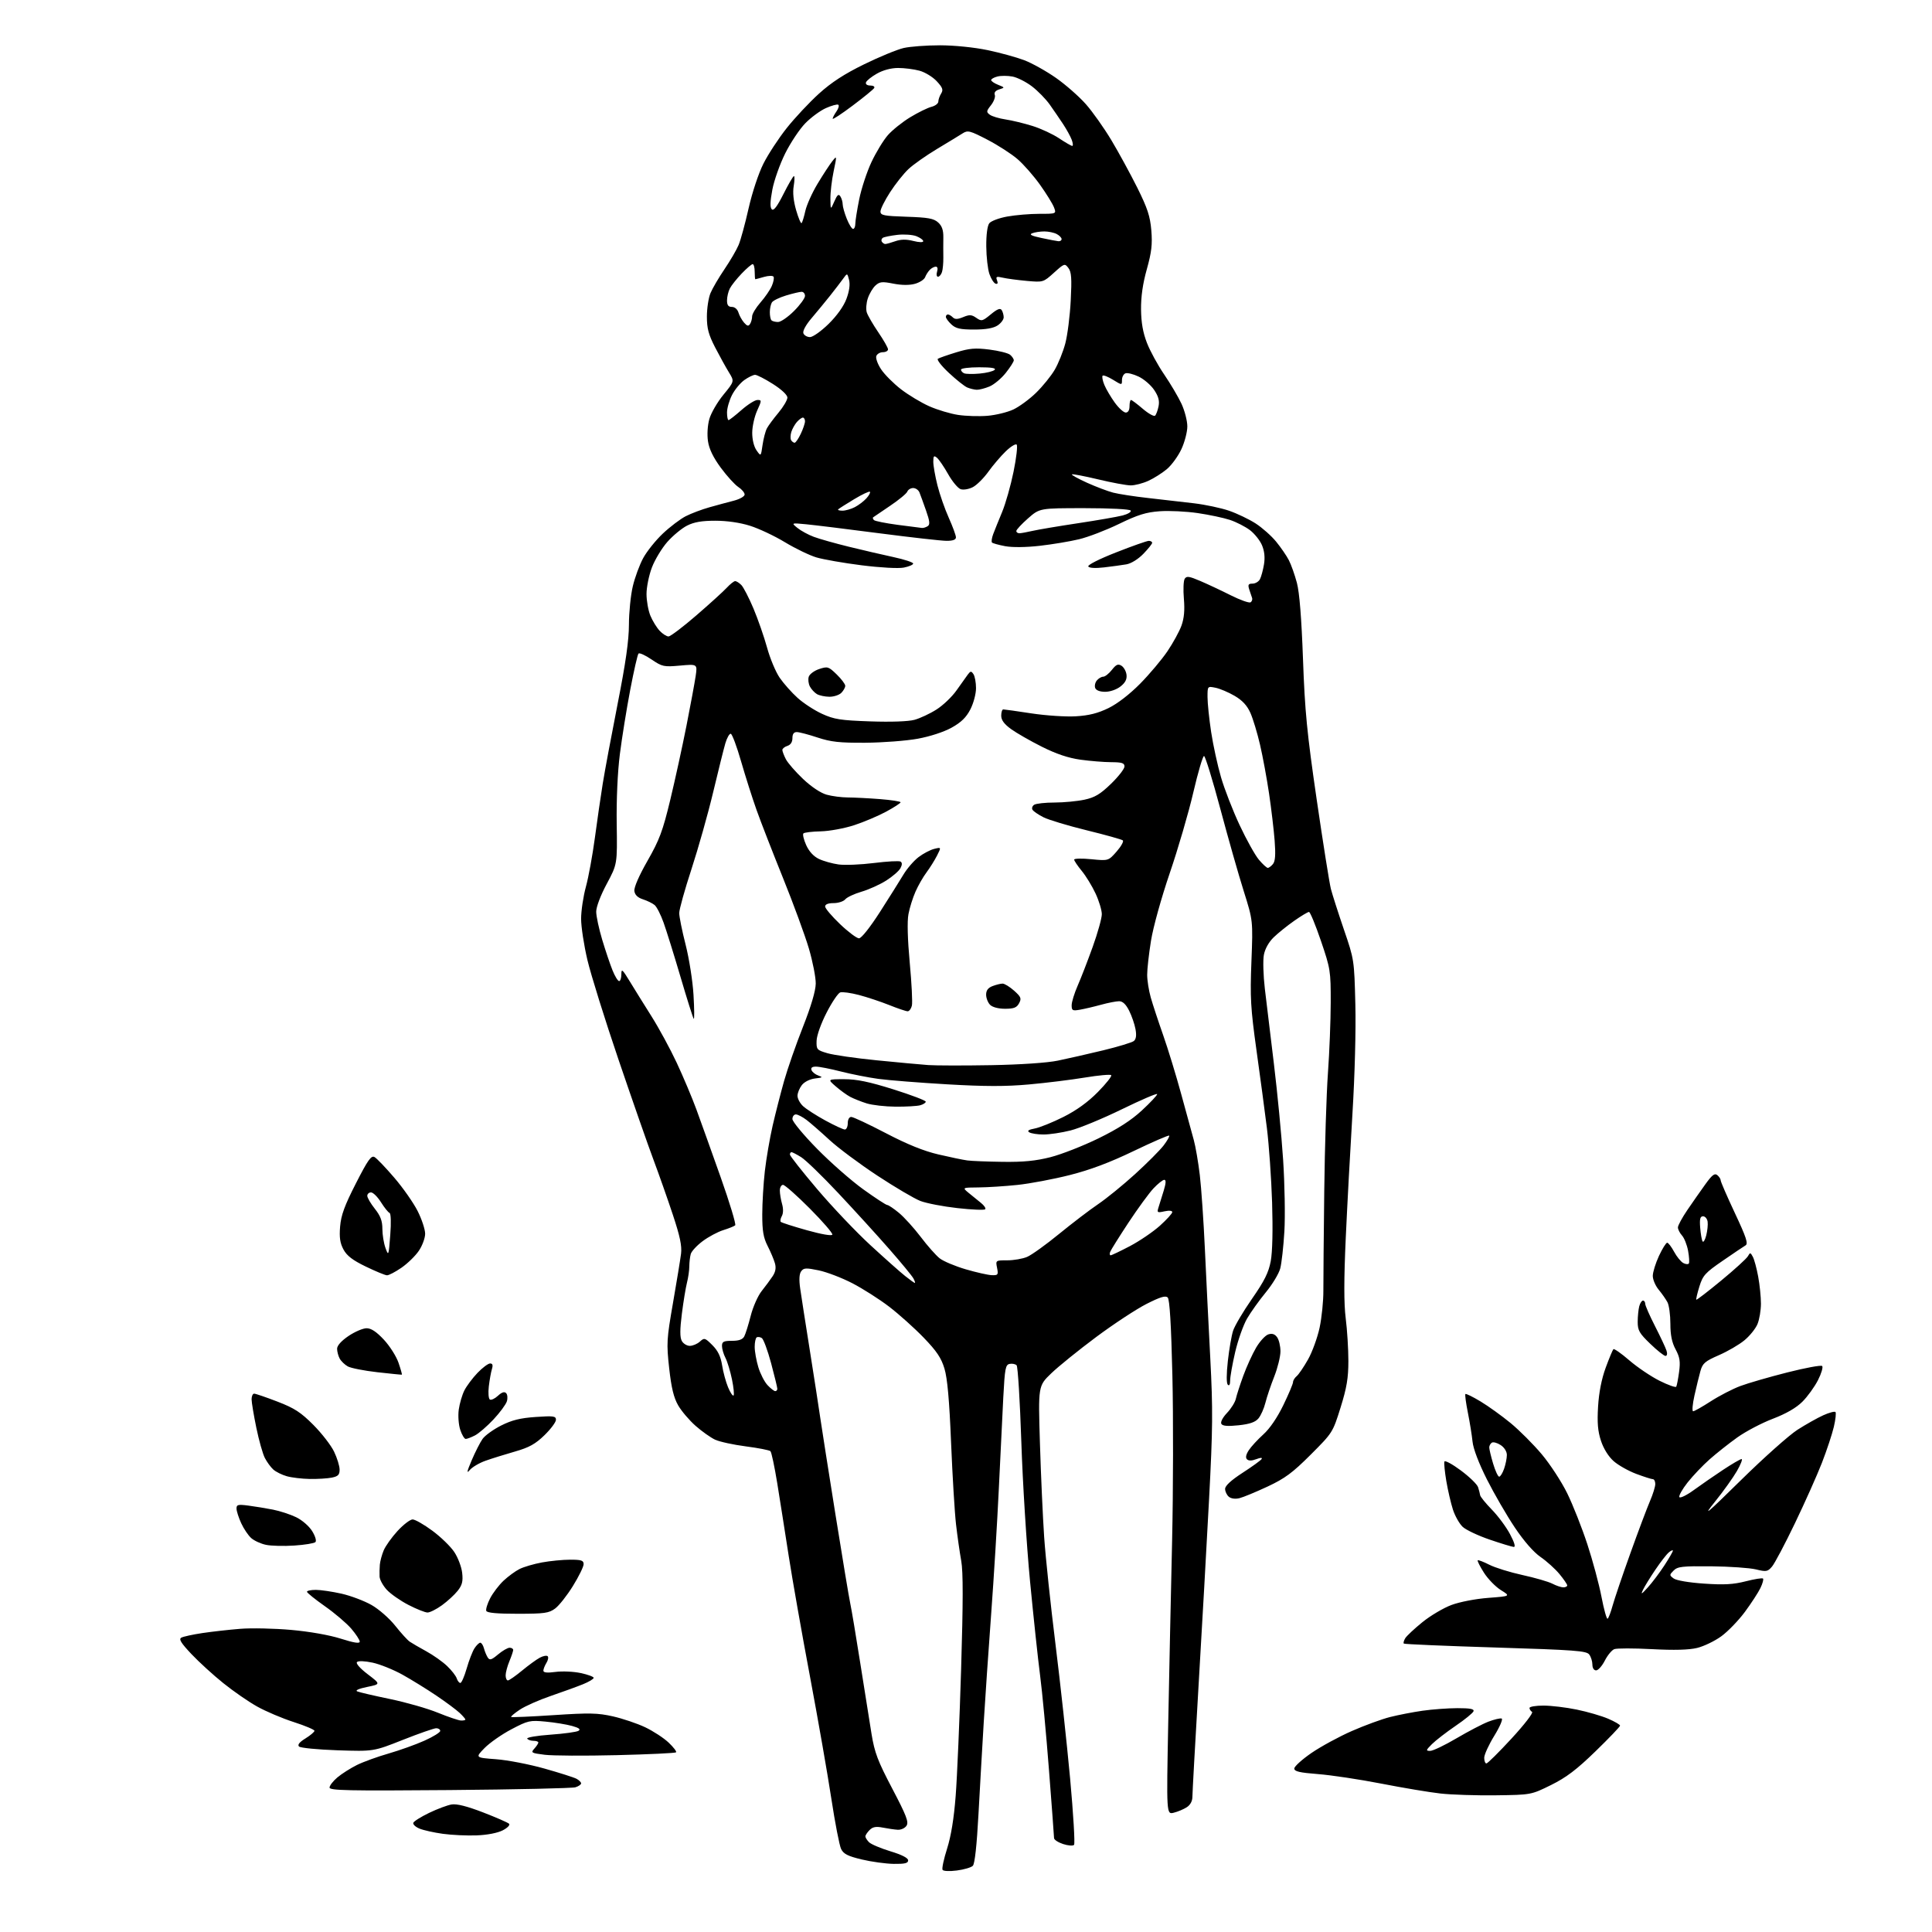 <?xml version="1.0" encoding="UTF-8" standalone="no"?>
<svg 
  version="1.1" 
  xmlns="http://www.w3.org/2000/svg" 
  xmlns:xlink="http://www.w3.org/1999/xlink" 
  xmlns:svg="http://www.w3.org/2000/svg"
  xmlns:rdf="http://www.w3.org/1999/02/22-rdf-syntax-ns#"
  xmlns:cc="http://creativecommons.org/ns#"
  xmlns:dc="http://purl.org/dc/elements/1.1/"
  viewBox="0 0 768 768"
  width="768"
  height="768"
>
<style>svg {background-color: white; }</style>"
<path stroke="none" fill="black" fill-rule="evenodd" d="M380.38,743.55C377.48,743.93 375.00,743.82 374.68,743.29C374.36,742.77 375.17,738.98 376.48,734.87C378.05,729.91 379.21,722.84 379.89,713.94C380.47,706.55 381.44,683.85 382.06,663.50C382.87,636.90 382.88,624.81 382.11,620.50C381.51,617.20 380.58,610.67 380.04,606.00C379.50,601.33 378.61,586.70 378.07,573.50C377.38,556.61 376.60,547.89 375.44,544.05C374.16,539.79 372.35,537.10 367.17,531.73C363.51,527.94 357.34,522.41 353.45,519.43C349.56,516.45 342.98,512.26 338.83,510.11C334.68,507.96 328.66,505.66 325.46,504.99C320.39,503.94 319.48,503.99 318.48,505.36C317.71,506.42 317.58,508.68 318.09,512.22C318.50,515.12 320.24,526.27 321.95,537.00C323.65,547.73 325.50,559.65 326.05,563.50C326.61,567.35 329.33,584.67 332.10,602.00C334.87,619.33 337.53,635.30 338.01,637.50C338.49,639.70 340.26,650.27 341.95,661.00C343.63,671.73 345.66,684.45 346.45,689.28C347.67,696.73 348.93,700.05 354.70,711.02C360.29,721.67 361.30,724.28 360.37,725.73C359.75,726.71 358.18,727.43 356.87,727.36C355.57,727.28 352.89,726.89 350.92,726.50C348.22,725.97 346.94,726.20 345.67,727.47C344.75,728.39 344.00,729.53 344.00,730.00C344.00,730.47 344.66,731.52 345.46,732.32C346.27,733.12 350.09,734.74 353.96,735.92C358.52,737.30 361.00,738.58 361.00,739.53C361.00,740.66 359.68,740.98 355.25,740.92C352.09,740.87 346.37,740.08 342.53,739.16C336.99,737.83 335.32,736.98 334.35,734.99C333.68,733.62 331.94,724.62 330.47,715.00C329.01,705.38 325.19,683.55 321.99,666.50C318.78,649.45 314.97,627.85 313.52,618.50C312.08,609.15 310.02,596.13 308.96,589.56C307.89,582.99 306.68,577.28 306.26,576.87C305.84,576.46 301.45,575.60 296.50,574.96C291.55,574.32 286.05,573.12 284.27,572.30C282.50,571.47 279.01,569.00 276.51,566.80C274.01,564.60 270.89,560.93 269.58,558.65C267.82,555.59 266.88,551.71 266.01,543.90C264.91,533.95 265.01,532.37 267.53,517.90C269.01,509.43 270.44,500.64 270.73,498.36C271.11,495.25 270.29,491.37 267.46,482.86C265.39,476.61 261.92,466.77 259.76,461.00C257.59,455.23 251.37,437.39 245.92,421.37C240.47,405.35 234.89,387.46 233.51,381.63C232.13,375.79 231.00,368.42 231.00,365.24C231.00,362.06 231.86,356.32 232.91,352.48C233.96,348.64 235.56,339.88 236.48,333.00C237.40,326.12 238.80,316.45 239.60,311.50C240.39,306.55 243.06,292.28 245.52,279.78C248.74,263.47 250.00,254.59 250.01,248.28C250.02,243.45 250.71,236.61 251.54,233.09C252.37,229.56 254.24,224.49 255.69,221.83C257.14,219.16 260.65,214.78 263.49,212.10C266.33,209.42 270.43,206.31 272.60,205.20C274.78,204.09 279.02,202.49 282.03,201.65C285.04,200.80 289.41,199.62 291.75,199.02C294.10,198.41 296.00,197.32 296.00,196.58C296.00,195.84 294.86,194.48 293.46,193.57C292.07,192.65 288.94,189.21 286.52,185.92C283.54,181.87 281.89,178.48 281.44,175.43C281.04,172.78 281.26,169.14 281.97,166.59C282.64,164.21 285.16,159.85 287.57,156.92C291.95,151.58 291.95,151.58 289.77,148.04C288.57,146.09 286.10,141.63 284.29,138.13C281.66,133.03 281.00,130.58 281.00,125.85C281.00,122.60 281.64,118.40 282.43,116.52C283.21,114.64 285.72,110.36 288.00,107.00C290.28,103.64 292.81,99.30 293.62,97.36C294.44,95.41 296.22,88.87 297.58,82.82C299.00,76.53 301.53,68.91 303.48,65.04C305.35,61.32 309.53,54.94 312.76,50.88C315.99,46.81 321.76,40.66 325.57,37.21C330.51,32.74 335.67,29.39 343.50,25.56C349.55,22.60 356.61,19.69 359.19,19.09C361.77,18.49 368.30,18.01 373.69,18.01C379.39,18.02 387.28,18.82 392.50,19.91C397.45,20.94 404.03,22.75 407.13,23.92C410.23,25.10 415.92,28.27 419.78,30.98C423.64,33.69 428.98,38.38 431.65,41.41C434.32,44.43 438.87,50.87 441.77,55.70C444.67,60.54 449.30,69.03 452.07,74.57C456.15,82.77 457.19,85.93 457.67,91.59C458.13,97.14 457.77,100.25 455.88,107.02C454.27,112.74 453.53,117.94 453.58,123.00C453.64,128.27 454.34,132.23 455.94,136.34C457.19,139.56 460.26,145.17 462.76,148.83C465.26,152.49 468.36,157.73 469.65,160.49C470.93,163.24 471.98,167.30 471.98,169.50C471.98,171.70 470.92,175.77 469.63,178.54C468.34,181.31 465.76,184.87 463.89,186.45C462.03,188.02 458.70,190.13 456.50,191.13C454.30,192.14 451.15,192.95 449.50,192.95C447.85,192.95 442.00,191.87 436.50,190.55C431.00,189.24 426.32,188.35 426.09,188.57C425.87,188.80 428.57,190.29 432.09,191.89C435.62,193.48 440.30,195.26 442.50,195.83C444.70,196.40 451.00,197.37 456.50,197.98C462.00,198.59 470.18,199.53 474.67,200.07C479.16,200.61 485.43,201.94 488.59,203.03C491.75,204.12 496.48,206.38 499.10,208.06C501.71,209.74 505.39,213.00 507.28,215.31C509.16,217.61 511.45,220.94 512.35,222.70C513.26,224.46 514.69,228.51 515.54,231.70C516.56,235.55 517.37,245.72 517.96,262.00C518.71,282.80 519.53,291.24 523.41,317.87C525.93,335.13 528.47,351.10 529.05,353.37C529.64,355.64 531.97,362.90 534.22,369.50C538.31,381.43 538.33,381.61 538.77,399.15C539.03,409.42 538.55,427.59 537.62,442.65C536.75,456.87 535.55,479.10 534.96,492.06C534.21,508.63 534.20,518.11 534.94,524.03C535.53,528.66 536.00,536.30 536.00,541.01C536.00,547.80 535.35,551.65 532.89,559.54C529.80,569.43 529.71,569.56 521.02,578.25C513.80,585.47 510.79,587.69 503.88,590.93C499.27,593.08 494.26,595.16 492.74,595.54C491.05,595.96 489.40,595.74 488.49,594.99C487.67,594.31 487.00,592.90 487.00,591.86C487.00,590.61 489.37,588.43 493.95,585.46C497.77,582.99 501.18,580.52 501.51,579.99C501.89,579.37 501.09,579.39 499.39,580.04C497.61,580.72 496.34,580.74 495.69,580.09C495.04,579.44 495.29,578.21 496.41,576.49C497.35,575.06 499.96,572.22 502.21,570.19C504.76,567.90 507.76,563.49 510.15,558.55C512.27,554.18 514.00,550.07 514.00,549.43C514.00,548.78 514.65,547.70 515.45,547.04C516.25,546.38 518.28,543.39 519.97,540.40C521.65,537.42 523.72,531.71 524.57,527.74C525.41,523.76 526.09,517.12 526.06,513.00C526.04,508.88 526.20,491.10 526.41,473.50C526.62,455.90 527.28,434.75 527.88,426.50C528.47,418.25 528.97,405.65 528.98,398.50C529.00,385.98 528.86,385.07 525.09,374.00C522.93,367.67 520.80,362.50 520.34,362.51C519.88,362.51 517.25,364.09 514.51,366.01C511.76,367.93 508.08,370.88 506.34,372.57C504.37,374.47 502.87,377.14 502.41,379.57C502.00,381.73 502.18,387.77 502.79,393.00C503.41,398.23 505.04,411.73 506.41,423.00C507.78,434.27 509.43,451.38 510.06,461.00C510.69,470.62 510.92,483.45 510.56,489.50C510.20,495.55 509.46,502.18 508.91,504.24C508.37,506.30 505.79,510.57 503.17,513.74C500.56,516.91 497.21,521.60 495.72,524.16C494.24,526.72 492.12,532.70 491.01,537.44C489.91,542.19 489.00,547.28 489.00,548.74C489.00,550.39 488.65,551.04 488.07,550.45C487.50,549.87 487.51,546.23 488.09,541.00C488.61,536.33 489.55,530.92 490.17,529.00C490.78,527.08 494.16,521.37 497.66,516.33C502.64,509.17 504.28,505.88 505.14,501.33C505.82,497.69 506.02,488.93 505.68,478.00C505.37,468.38 504.44,455.10 503.62,448.50C502.80,441.90 500.93,427.95 499.47,417.50C497.14,400.74 496.90,396.58 497.46,382.22C498.09,365.95 498.09,365.95 494.40,354.22C492.36,347.78 488.18,333.06 485.10,321.53C482.02,309.99 479.10,300.54 478.62,300.53C478.13,300.51 476.22,307.02 474.36,315.00C472.51,322.98 468.31,337.38 465.02,347.00C461.62,356.98 458.40,368.58 457.53,374.00C456.69,379.23 456.01,385.30 456.02,387.50C456.02,389.70 456.66,393.75 457.44,396.50C458.22,399.25 460.44,406.00 462.38,411.50C464.31,417.00 467.55,427.57 469.57,435.00C471.59,442.43 473.83,450.60 474.55,453.17C475.26,455.75 476.34,462.05 476.95,467.17C477.55,472.30 478.46,485.50 478.96,496.50C479.46,507.50 480.43,527.08 481.11,540.00C482.17,560.33 482.11,567.88 480.62,596.00C479.68,613.88 477.80,647.17 476.45,670.00C475.11,692.83 474.00,712.73 474.00,714.23C474.00,715.96 473.18,717.49 471.75,718.41C470.51,719.21 468.19,720.19 466.59,720.58C463.68,721.30 463.68,721.30 464.39,684.90C464.78,664.88 465.47,632.30 465.93,612.50C466.38,592.70 466.43,563.10 466.04,546.72C465.56,526.53 464.96,516.56 464.19,515.79C463.32,514.92 461.23,515.56 455.72,518.35C451.70,520.40 442.70,526.31 435.73,531.50C428.77,536.69 420.73,543.18 417.88,545.93C412.69,550.93 412.69,550.93 413.39,573.71C413.77,586.25 414.53,603.02 415.07,611.00C415.62,618.98 417.64,638.10 419.56,653.50C421.48,668.90 424.10,692.98 425.39,707.00C426.67,721.02 427.38,732.89 426.95,733.36C426.53,733.83 424.57,733.68 422.59,733.03C420.62,732.38 419.00,731.32 419.00,730.67C419.00,730.03 418.09,717.82 416.98,703.53C415.88,689.25 414.29,672.39 413.46,666.06C412.63,659.74 410.83,642.85 409.45,628.53C408.08,614.21 406.52,589.25 405.99,573.06C405.45,556.87 404.61,543.21 404.12,542.72C403.62,542.22 402.38,541.97 401.36,542.17C399.70,542.48 399.43,543.95 398.82,555.51C398.45,562.65 397.65,579.08 397.04,592.00C396.43,604.92 395.07,627.20 394.01,641.50C392.95,655.80 391.63,675.15 391.06,684.50C390.49,693.85 389.56,710.27 388.97,721.00C388.29,733.64 387.49,740.92 386.71,741.69C386.04,742.35 383.20,743.19 380.38,743.55zM189.50,729.59C185.65,729.74 179.60,729.46 176.05,728.97C172.50,728.48 168.32,727.55 166.76,726.90C165.20,726.26 164.09,725.23 164.29,724.61C164.49,724.00 167.32,722.22 170.58,720.65C173.83,719.08 177.87,717.57 179.54,717.30C181.58,716.97 185.69,718.01 192.04,720.46C197.24,722.47 201.89,724.50 202.36,724.97C202.85,725.45 201.75,726.60 199.86,727.58C197.83,728.63 193.73,729.43 189.50,729.59zM594.57,713.66C586.83,713.76 576.95,713.44 572.61,712.95C568.27,712.47 557.67,710.69 549.06,709.01C540.44,707.33 529.14,705.63 523.94,705.23C516.58,704.66 514.50,704.17 514.50,703.01C514.50,702.20 517.57,699.42 521.32,696.84C525.08,694.26 532.30,690.33 537.37,688.11C542.45,685.88 549.27,683.38 552.55,682.55C555.82,681.72 561.65,680.59 565.50,680.04C569.35,679.49 575.58,679.03 579.33,679.02C584.33,679.01 586.06,679.33 585.75,680.24C585.53,680.92 582.32,683.54 578.63,686.05C574.94,688.57 570.71,691.84 569.23,693.31C566.79,695.75 566.73,696.00 568.53,696.00C569.61,696.00 574.33,693.75 579.00,690.99C583.68,688.24 589.38,685.26 591.68,684.38C593.97,683.50 596.34,682.95 596.93,683.14C597.52,683.34 596.23,686.38 594.00,690.00C591.80,693.58 590.00,697.51 590.00,698.75C590.00,699.99 590.39,701.00 590.86,701.00C591.34,701.00 595.85,696.53 600.88,691.07C605.93,685.60 609.59,680.86 609.02,680.51C608.46,680.17 608.00,679.46 608.00,678.94C608.00,678.42 610.49,678.00 613.54,678.00C616.59,678.00 622.55,678.71 626.79,679.59C631.03,680.46 636.64,682.09 639.25,683.21C641.86,684.33 644.00,685.57 644.00,685.97C644.00,686.37 639.60,690.97 634.23,696.18C626.70,703.49 622.63,706.57 616.55,709.58C608.64,713.48 608.64,713.48 594.57,713.66zM178.75,711.58C138.33,711.91 131.00,711.76 131.00,710.58C131.00,709.81 132.41,707.99 134.14,706.53C135.87,705.08 139.36,702.87 141.89,701.61C144.43,700.36 150.10,698.30 154.50,697.04C158.90,695.77 165.31,693.48 168.75,691.93C172.19,690.39 175.00,688.65 175.00,688.06C175.00,687.48 174.29,687.00 173.41,687.00C172.54,687.00 166.58,689.08 160.16,691.62C148.50,696.24 148.50,696.24 134.19,695.77C126.33,695.50 119.43,694.83 118.87,694.27C118.18,693.58 119.01,692.54 121.43,691.05C123.39,689.83 125.00,688.47 125.00,688.02C125.00,687.57 121.29,686.00 116.75,684.54C112.21,683.08 105.69,680.31 102.25,678.39C98.80,676.47 92.73,672.27 88.75,669.06C84.76,665.86 79.06,660.65 76.08,657.50C71.94,653.11 71.00,651.58 72.08,650.99C72.86,650.56 76.65,649.74 80.50,649.16C84.35,648.59 91.10,647.83 95.50,647.48C99.90,647.12 108.99,647.32 115.70,647.91C123.01,648.56 130.93,649.95 135.45,651.39C140.72,653.06 143.00,653.42 143.00,652.57C143.00,651.91 141.49,649.59 139.64,647.43C137.79,645.27 133.07,641.25 129.15,638.50C125.24,635.75 122.03,633.16 122.02,632.75C122.01,632.34 123.60,632.00 125.55,632.00C127.51,632.00 132.12,632.69 135.81,633.52C139.49,634.36 144.86,636.39 147.74,638.04C150.63,639.69 154.82,643.37 157.10,646.25C159.38,649.12 161.97,651.98 162.87,652.59C163.77,653.20 166.75,654.94 169.50,656.44C172.25,657.95 175.96,660.57 177.74,662.28C179.53,663.98 181.24,666.19 181.56,667.19C181.88,668.19 182.52,669.00 183.00,669.00C183.47,669.00 184.60,666.41 185.51,663.25C186.41,660.09 187.81,656.49 188.60,655.25C189.40,654.01 190.44,653.00 190.91,653.00C191.39,653.00 192.05,654.01 192.38,655.25C192.71,656.49 193.40,658.14 193.90,658.91C194.66,660.07 195.39,659.85 197.99,657.66C199.73,656.20 201.79,655.00 202.58,655.00C203.36,655.00 204.00,655.40 204.00,655.88C204.00,656.36 203.32,658.37 202.50,660.35C201.68,662.32 201.00,664.85 201.00,665.97C201.00,667.09 201.40,668.00 201.89,668.00C202.38,668.00 204.89,666.26 207.47,664.13C210.05,662.00 213.24,659.67 214.58,658.96C215.91,658.25 217.32,657.98 217.71,658.38C218.10,658.77 217.88,659.96 217.21,661.03C216.55,662.10 216.00,663.49 216.00,664.12C216.00,664.90 217.51,665.06 220.87,664.61C223.55,664.26 228.05,664.46 230.87,665.07C233.69,665.67 236.00,666.53 236.00,666.97C236.00,667.42 234.09,668.56 231.75,669.51C229.41,670.46 223.69,672.54 219.04,674.13C214.38,675.72 208.83,678.17 206.69,679.58C204.56,681.00 202.98,682.32 203.18,682.52C203.39,682.72 210.99,682.39 220.08,681.79C234.31,680.85 237.60,680.92 243.64,682.28C247.51,683.16 253.27,685.10 256.44,686.60C259.62,688.11 263.81,690.84 265.76,692.68C267.71,694.52 269.06,696.28 268.75,696.58C268.44,696.89 257.84,697.39 245.20,697.70C232.55,698.01 219.65,697.94 216.52,697.55C211.19,696.88 210.94,696.73 212.42,695.09C213.29,694.13 214.00,693.04 214.00,692.67C214.00,692.30 213.13,692.00 212.06,692.00C210.99,692.00 209.88,691.61 209.58,691.13C209.28,690.65 213.44,689.94 218.82,689.56C224.19,689.18 229.21,688.49 229.96,688.03C230.93,687.43 230.18,686.86 227.41,686.09C225.26,685.49 220.53,684.71 216.89,684.37C210.65,683.77 209.91,683.94 203.31,687.41C199.48,689.42 194.66,692.79 192.61,694.88C188.89,698.70 188.89,698.70 197.20,699.32C201.76,699.66 210.41,701.33 216.42,703.03C222.42,704.72 228.16,706.55 229.17,707.09C230.18,707.63 231.00,708.45 231.00,708.92C231.00,709.39 229.99,710.08 228.75,710.47C227.51,710.86 205.01,711.36 178.75,711.58zM183.25,683.94C184.21,683.97 185.00,683.79 185.00,683.54C185.00,683.29 183.99,682.11 182.75,680.94C181.51,679.76 177.35,676.66 173.50,674.06C169.65,671.46 163.56,667.70 159.97,665.70C156.38,663.71 151.05,661.56 148.12,660.93C144.97,660.26 142.44,660.16 141.91,660.69C141.37,661.23 143.11,663.20 146.18,665.54C151.35,669.48 151.35,669.48 145.93,670.59C142.64,671.26 141.09,671.96 142.00,672.35C142.82,672.71 148.70,674.08 155.05,675.39C161.41,676.71 169.96,679.15 174.05,680.83C178.15,682.50 182.29,683.90 183.25,683.94zM634.48,664.00C633.60,664.00 633.00,663.06 633.00,661.69C633.00,660.42 632.44,658.63 631.75,657.70C630.65,656.23 626.21,655.89 594.50,654.91C574.70,654.30 558.29,653.60 558.04,653.35C557.78,653.11 558.05,652.14 558.62,651.20C559.20,650.27 562.27,647.40 565.43,644.84C568.59,642.27 573.78,639.20 576.96,638.01C580.26,636.78 586.56,635.56 591.62,635.18C600.50,634.50 600.50,634.50 596.63,632.09C594.50,630.77 591.47,627.65 589.89,625.17C588.31,622.68 587.20,620.47 587.41,620.25C587.63,620.04 589.69,620.82 591.99,621.99C594.28,623.17 600.23,625.01 605.20,626.10C610.16,627.18 615.51,628.73 617.07,629.53C618.62,630.34 620.60,631.00 621.45,631.00C622.30,631.00 623.00,630.65 623.00,630.23C623.00,629.80 621.62,627.78 619.92,625.72C618.23,623.67 614.85,620.62 612.41,618.94C609.63,617.02 605.80,612.65 602.15,607.19C598.94,602.41 593.96,593.81 591.07,588.08C587.84,581.67 585.64,575.89 585.36,573.08C585.10,570.56 584.27,565.37 583.50,561.54C582.73,557.70 582.29,554.38 582.52,554.15C582.75,553.91 585.47,555.25 588.56,557.11C591.65,558.97 597.02,562.84 600.49,565.69C603.96,568.55 609.53,574.12 612.87,578.09C616.20,582.05 620.77,589.06 623.02,593.66C625.27,598.26 628.86,607.35 630.99,613.85C633.13,620.36 635.66,629.78 636.62,634.79C637.58,639.79 638.67,643.70 639.05,643.47C639.42,643.24 640.31,640.90 641.03,638.28C641.76,635.65 644.92,626.30 648.08,617.50C651.23,608.70 654.76,599.33 655.91,596.67C657.06,594.01 658.00,590.97 658.00,589.92C658.00,588.86 657.57,588.00 657.04,588.00C656.51,588.00 653.55,587.05 650.46,585.90C647.36,584.74 643.33,582.47 641.48,580.85C639.43,579.05 637.47,575.93 636.43,572.80C635.15,568.94 634.87,565.62 635.26,559.10C635.60,553.50 636.66,548.12 638.29,543.68C639.67,539.93 641.05,536.62 641.35,536.32C641.65,536.02 644.51,538.02 647.70,540.78C650.89,543.53 656.29,547.17 659.70,548.88C663.11,550.58 666.09,551.64 666.33,551.24C666.57,550.83 667.08,548.20 667.46,545.39C668.02,541.23 667.76,539.55 666.08,536.40C664.60,533.65 664.00,530.70 664.00,526.20C664.00,522.72 663.48,518.89 662.85,517.68C662.22,516.48 660.64,514.23 659.35,512.67C658.06,511.12 657.00,508.64 657.01,507.17C657.02,505.70 658.12,502.14 659.46,499.25C660.81,496.36 662.28,494.00 662.73,494.00C663.18,494.00 664.41,495.61 665.47,497.57C666.52,499.53 668.17,501.56 669.13,502.07C670.09,502.59 671.09,502.66 671.35,502.24C671.61,501.83 671.47,499.56 671.04,497.21C670.61,494.86 669.52,492.13 668.63,491.14C667.73,490.15 667.00,488.70 667.00,487.92C667.00,487.14 668.69,484.02 670.75,481.00C672.81,477.97 676.04,473.36 677.91,470.76C680.58,467.05 681.61,466.26 682.66,467.13C683.40,467.74 684.00,468.69 684.00,469.22C684.00,469.76 686.54,475.61 689.64,482.21C694.15,491.81 695.00,494.38 693.89,495.05C693.12,495.50 689.02,498.27 684.78,501.19C677.83,505.96 676.90,507.00 675.53,511.42C674.69,514.13 674.14,516.48 674.31,516.65C674.48,516.81 678.95,513.38 684.24,509.01C689.53,504.65 694.29,500.31 694.81,499.38C695.68,497.81 695.84,497.83 696.78,499.59C697.35,500.65 698.30,504.18 698.90,507.44C699.51,510.70 700.00,515.55 700.00,518.22C700.00,520.88 699.38,524.55 698.62,526.36C697.87,528.17 695.53,531.07 693.42,532.80C691.32,534.54 686.75,537.20 683.27,538.71C677.77,541.11 676.81,541.93 675.95,544.99C675.41,546.92 674.34,551.31 673.57,554.75C672.80,558.19 672.57,561.00 673.05,561.00C673.54,561.00 676.69,559.21 680.07,557.03C683.45,554.85 688.73,552.12 691.80,550.97C694.88,549.82 703.27,547.39 710.45,545.57C717.63,543.75 723.87,542.59 724.33,543.01C724.78,543.42 724.04,545.95 722.68,548.63C721.31,551.31 718.52,555.17 716.47,557.21C714.01,559.66 710.02,561.96 704.71,563.99C700.28,565.68 693.93,569.02 690.58,571.42C687.24,573.81 682.30,577.72 679.61,580.10C676.91,582.48 672.98,586.62 670.85,589.30C668.73,591.99 667.26,594.61 667.58,595.13C667.90,595.65 670.49,594.38 673.33,592.31C676.17,590.25 681.40,586.63 684.95,584.28C688.50,581.93 691.81,580.00 692.30,580.00C692.79,580.00 691.96,582.14 690.46,584.75C688.96,587.36 685.01,592.88 681.69,597.00C676.62,603.31 678.27,601.94 692.08,588.36C701.11,579.48 711.21,570.48 714.52,568.36C717.84,566.24 722.45,563.64 724.78,562.59C727.11,561.54 729.29,560.96 729.62,561.29C729.95,561.62 729.67,564.28 728.98,567.20C728.30,570.11 726.16,576.55 724.24,581.50C722.31,586.45 717.49,597.25 713.52,605.50C709.56,613.75 705.46,621.50 704.41,622.73C702.66,624.78 702.13,624.87 698.00,623.86C695.52,623.26 687.56,622.71 680.30,622.63C668.77,622.52 666.86,622.73 665.30,624.31C663.57,626.05 663.57,626.17 665.32,627.47C666.37,628.25 671.40,629.11 677.38,629.51C685.36,630.06 689.02,629.85 693.96,628.59C697.45,627.70 700.54,627.20 700.83,627.50C701.12,627.79 700.66,629.48 699.80,631.26C698.94,633.04 696.17,637.30 693.64,640.73C691.11,644.15 686.89,648.52 684.27,650.43C681.65,652.34 677.31,654.43 674.63,655.08C671.32,655.88 665.55,656.03 656.63,655.56C649.41,655.18 642.69,655.18 641.71,655.56C640.72,655.94 639.02,657.99 637.94,660.12C636.85,662.26 635.29,664.00 634.48,664.00zM205.81,641.50C197.59,641.51 193.61,641.14 193.30,640.35C193.06,639.71 193.75,637.46 194.84,635.35C195.93,633.23 198.33,630.09 200.16,628.36C202.00,626.64 204.86,624.54 206.52,623.71C208.18,622.87 212.20,621.69 215.45,621.09C218.71,620.49 223.76,620.00 226.68,620.00C231.12,620.00 232.00,620.30 232.00,621.79C232.00,622.77 230.09,626.67 227.75,630.45C225.41,634.23 222.23,638.26 220.68,639.41C218.19,641.25 216.45,641.49 205.81,641.50zM169.95,641.00C168.99,641.00 165.57,639.64 162.35,637.97C159.13,636.31 155.26,633.60 153.75,631.96C152.24,630.31 150.95,627.96 150.89,626.73C150.83,625.51 150.87,623.38 150.99,622.00C151.10,620.62 151.79,618.06 152.52,616.31C153.25,614.56 155.74,611.07 158.05,608.56C160.36,606.05 163.05,604.00 164.02,604.00C164.99,604.00 168.52,606.01 171.86,608.48C175.20,610.94 179.13,614.75 180.59,616.96C182.05,619.16 183.46,622.88 183.72,625.23C184.10,628.62 183.73,630.09 181.94,632.36C180.70,633.93 177.89,636.52 175.69,638.11C173.50,639.70 170.91,641.00 169.95,641.00zM655.06,631.00C656.80,629.08 659.74,625.16 661.61,622.30C663.47,619.44 665.00,616.79 665.00,616.43C665.00,616.06 664.28,616.35 663.39,617.09C662.51,617.82 660.11,620.91 658.05,623.96C655.99,627.01 653.76,630.62 653.10,632.00C652.14,634.00 652.54,633.80 655.06,631.00zM117.00,614.38C112.88,614.66 107.81,614.53 105.75,614.10C103.69,613.67 101.04,612.46 99.86,611.41C98.68,610.36 96.89,607.70 95.88,605.50C94.87,603.30 94.03,600.68 94.02,599.69C94.00,598.11 94.60,597.96 98.75,598.50C101.36,598.84 105.75,599.56 108.50,600.10C111.25,600.64 115.40,601.99 117.71,603.11C120.10,604.26 122.86,606.66 124.09,608.64C125.33,610.64 125.88,612.52 125.38,613.01C124.89,613.49 121.12,614.11 117.00,614.38zM601.75,614.93C601.06,614.89 596.74,613.58 592.15,612.01C587.56,610.44 582.73,608.16 581.43,606.94C580.13,605.71 578.39,602.64 577.57,600.11C576.75,597.57 575.57,592.48 574.94,588.79C574.32,585.10 573.97,581.59 574.17,581.00C574.36,580.41 577.31,582.00 580.71,584.53C584.12,587.06 587.20,590.05 587.56,591.19C587.92,592.32 588.29,593.75 588.38,594.37C588.47,594.99 590.56,597.56 593.02,600.09C595.49,602.61 598.74,607.00 600.25,609.84C601.99,613.10 602.54,614.97 601.75,614.93zM123.12,587.91C120.03,587.86 115.92,587.37 114.00,586.82C112.08,586.28 109.67,585.08 108.65,584.17C107.63,583.25 106.12,581.19 105.29,579.58C104.45,577.98 102.93,572.58 101.90,567.58C100.87,562.59 100.02,557.49 100.01,556.25C100.01,555.01 100.46,554.00 101.03,554.00C101.60,554.00 105.76,555.42 110.28,557.16C117.06,559.77 119.56,561.40 124.56,566.41C127.89,569.76 131.61,574.55 132.81,577.07C134.01,579.58 135.00,582.78 135.00,584.19C135.00,586.26 134.40,586.87 131.88,587.38C130.16,587.72 126.22,587.96 123.12,587.91zM595.94,587.00C596.42,587.00 597.30,585.58 597.90,583.85C598.51,582.12 599.00,579.65 599.00,578.37C599.00,577.01 597.99,575.38 596.54,574.44C595.19,573.55 593.62,573.12 593.04,573.47C592.47,573.83 592.00,574.68 592.00,575.38C592.00,576.07 592.69,578.97 593.54,581.82C594.39,584.67 595.47,587.00 595.94,587.00zM186.72,584.38C185.40,585.95 185.60,584.96 187.50,580.50C188.90,577.20 190.85,573.38 191.82,572.00C192.79,570.62 196.12,568.22 199.22,566.66C203.49,564.51 206.81,563.69 212.93,563.27C220.04,562.78 221.00,562.91 221.00,564.39C221.00,565.32 218.94,568.07 216.43,570.52C212.81,574.03 210.37,575.39 204.68,577.02C200.73,578.15 195.47,579.79 193.00,580.67C190.53,581.54 187.70,583.21 186.72,584.38zM185.13,572.00C184.59,572.00 183.62,570.37 182.96,568.38C182.29,566.34 182.03,562.82 182.36,560.36C182.70,557.94 183.70,554.51 184.59,552.73C185.49,550.95 187.84,547.81 189.81,545.75C191.79,543.69 194.04,542.00 194.82,542.00C195.82,542.00 196.03,542.65 195.54,544.25C195.16,545.49 194.61,548.58 194.31,551.12C194.01,553.66 194.20,556.01 194.73,556.34C195.26,556.66 196.70,555.99 197.93,554.85C199.45,553.44 200.49,553.09 201.18,553.78C201.74,554.34 201.87,555.82 201.48,557.07C201.08,558.32 198.69,561.56 196.16,564.26C193.63,566.96 190.33,569.81 188.83,570.59C187.33,571.36 185.66,572.00 185.13,572.00zM492.38,566.57C488.08,567.03 486.04,566.87 485.52,566.03C485.08,565.32 486.00,563.53 487.76,561.66C489.41,559.92 490.99,557.38 491.28,556.00C491.58,554.62 492.90,550.53 494.22,546.91C495.54,543.28 497.84,538.25 499.32,535.72C500.80,533.20 502.98,530.82 504.18,530.44C505.69,529.96 506.75,530.30 507.67,531.57C508.40,532.57 509.00,535.09 509.00,537.17C509.00,539.26 507.88,543.78 506.52,547.23C505.16,550.68 503.57,555.37 503.01,557.66C502.44,559.94 501.19,562.73 500.24,563.86C498.99,565.34 496.77,566.10 492.38,566.57zM291.60,554.73C291.92,554.42 291.63,551.54 290.97,548.33C290.31,545.12 289.15,541.28 288.39,539.80C287.62,538.31 287.00,536.18 287.00,535.05C287.00,533.33 287.63,533.00 290.96,533.00C293.72,533.00 295.21,532.47 295.85,531.25C296.36,530.29 297.52,526.60 298.42,523.06C299.32,519.51 301.28,515.08 302.78,513.21C304.28,511.33 306.24,508.67 307.15,507.30C308.30,505.55 308.57,503.97 308.03,502.12C307.61,500.65 306.31,497.56 305.13,495.26C303.46,491.98 303.00,489.29 303.01,482.79C303.01,478.23 303.48,470.45 304.04,465.50C304.61,460.55 306.00,452.45 307.13,447.50C308.27,442.55 310.32,434.54 311.69,429.69C313.06,424.85 316.43,415.17 319.19,408.19C322.43,399.98 324.22,393.91 324.27,391.00C324.30,388.52 323.07,382.23 321.53,377.00C319.98,371.77 315.36,359.18 311.25,349.00C307.14,338.82 302.41,326.68 300.75,322.00C299.08,317.32 296.32,308.63 294.60,302.68C292.89,296.73 291.04,291.78 290.49,291.68C289.95,291.58 288.98,293.30 288.33,295.50C287.69,297.70 285.50,306.48 283.47,315.00C281.44,323.52 277.57,337.22 274.89,345.43C272.20,353.64 270.00,361.53 270.00,362.96C270.00,364.38 271.14,370.04 272.54,375.52C273.94,381.01 275.36,390.00 275.68,395.50C276.01,401.00 276.05,405.27 275.77,405.00C275.50,404.73 273.15,397.30 270.56,388.50C267.97,379.70 264.92,369.92 263.79,366.77C262.67,363.61 261.06,360.46 260.22,359.77C259.38,359.07 257.30,358.05 255.60,357.50C253.51,356.83 252.39,355.75 252.17,354.20C251.97,352.79 254.00,348.13 257.39,342.19C262.14,333.87 263.44,330.39 266.43,317.99C268.35,310.02 271.25,296.75 272.88,288.50C274.51,280.25 276.15,271.35 276.54,268.73C277.23,263.96 277.23,263.96 270.37,264.58C263.87,265.16 263.26,265.03 259.00,262.15C256.53,260.47 254.20,259.41 253.82,259.80C253.44,260.18 251.96,266.68 250.52,274.24C249.08,281.80 247.23,293.28 246.41,299.74C245.50,306.90 245.01,317.76 245.15,327.50C245.39,343.50 245.39,343.50 241.20,351.34C238.74,355.91 237.00,360.52 237.00,362.41C237.00,364.19 238.08,369.21 239.39,373.57C240.70,377.93 242.55,383.41 243.50,385.75C244.44,388.09 245.62,390.00 246.11,390.00C246.60,390.00 247.00,388.79 247.00,387.31C247.00,384.94 247.40,385.27 250.31,390.06C252.12,393.05 256.03,399.32 258.98,404.00C261.93,408.68 266.45,417.00 269.02,422.50C271.59,428.00 275.10,436.32 276.82,441.00C278.53,445.68 282.88,457.80 286.47,467.95C290.06,478.10 292.66,486.71 292.25,487.08C291.84,487.45 289.70,488.32 287.50,489.00C285.30,489.69 281.62,491.66 279.32,493.38C277.02,495.09 274.89,497.40 274.58,498.50C274.28,499.60 274.02,501.80 274.01,503.38C274.01,504.97 273.59,507.90 273.08,509.88C272.58,511.87 271.66,517.44 271.05,522.26C270.26,528.48 270.25,531.60 271.01,533.01C271.59,534.10 273.03,535.00 274.21,535.00C275.38,535.00 277.18,534.24 278.21,533.31C279.98,531.71 280.24,531.78 283.17,534.71C285.39,536.92 286.49,539.21 287.05,542.72C287.47,545.43 288.54,549.36 289.42,551.47C290.31,553.58 291.28,555.05 291.60,554.73zM308.17,553.00C308.63,553.00 309.00,552.58 309.00,552.07C309.00,551.56 307.89,546.98 306.53,541.90C305.16,536.81 303.50,532.31 302.82,531.89C302.15,531.47 301.24,531.35 300.80,531.62C300.36,531.90 300.00,533.59 300.00,535.40C300.00,537.21 300.65,540.83 301.44,543.46C302.23,546.09 303.88,549.31 305.11,550.62C306.34,551.93 307.72,553.00 308.17,553.00zM159.75,546.45C159.61,546.51 155.22,546.07 150.00,545.48C144.78,544.89 139.50,543.85 138.27,543.18C137.05,542.50 135.59,541.09 135.02,540.04C134.46,538.99 134.00,537.23 134.00,536.14C134.00,534.89 135.70,533.00 138.55,531.07C141.05,529.38 144.28,528.00 145.73,528.00C147.56,528.00 149.64,529.38 152.61,532.56C154.94,535.07 157.56,539.19 158.42,541.73C159.29,544.26 159.88,546.39 159.75,546.45zM662.06,539.00C661.48,539.00 658.74,536.83 656.00,534.18C651.65,530.00 651.00,528.85 651.01,525.43C651.02,523.27 651.30,520.49 651.63,519.25C651.96,518.01 652.63,517.00 653.12,517.00C653.60,517.00 654.00,517.57 654.00,518.28C654.00,518.98 655.76,522.99 657.91,527.19C660.05,531.39 662.11,535.77 662.47,536.91C662.86,538.14 662.69,539.00 662.06,539.00zM363.67,510.00C363.89,510.00 363.64,509.19 363.10,508.20C362.57,507.20 358.24,501.94 353.47,496.50C348.71,491.06 339.60,481.06 333.23,474.28C326.87,467.50 320.22,461.06 318.46,459.98C316.70,458.89 314.98,458.00 314.63,458.00C314.28,458.00 314.00,458.43 314.00,458.96C314.00,459.48 318.88,465.67 324.85,472.71C330.82,479.74 340.34,489.77 346.01,494.98C351.68,500.20 357.88,505.71 359.80,507.23C361.71,508.76 363.45,510.00 363.67,510.00zM153.82,506.95C153.09,506.93 149.32,505.37 145.43,503.49C140.19,500.96 137.89,499.20 136.54,496.70C135.17,494.15 134.84,491.92 135.20,487.55C135.58,483.04 136.97,479.24 141.48,470.41C146.25,461.07 147.56,459.22 148.88,459.95C149.76,460.44 153.30,464.14 156.75,468.17C160.21,472.20 164.38,478.16 166.02,481.41C167.66,484.66 169.00,488.72 169.00,490.43C169.00,492.14 167.87,495.20 166.49,497.22C165.12,499.25 162.00,502.28 159.56,503.96C157.13,505.63 154.55,506.98 153.82,506.95zM394.23,506.90C396.73,506.99 396.90,506.76 396.35,504.00C395.75,501.01 395.77,501.00 400.41,501.00C402.97,501.00 406.51,500.39 408.28,499.64C410.05,498.90 415.77,494.79 421.00,490.51C426.23,486.24 433.20,480.92 436.50,478.69C439.80,476.46 446.42,471.08 451.21,466.72C456.00,462.36 461.11,457.23 462.56,455.33C464.01,453.43 465.00,451.67 464.76,451.43C464.52,451.18 458.15,453.95 450.62,457.57C441.07,462.16 433.37,465.05 425.22,467.11C418.79,468.74 409.47,470.49 404.51,471.02C399.56,471.54 392.57,471.99 389.00,472.02C382.50,472.07 382.50,472.07 385.00,474.15C386.38,475.30 388.58,477.09 389.90,478.13C391.22,479.18 392.00,480.34 391.62,480.71C391.24,481.09 386.28,480.88 380.60,480.24C374.91,479.61 368.29,478.33 365.88,477.41C363.47,476.48 355.75,471.93 348.72,467.30C341.69,462.67 333.14,456.30 329.72,453.14C326.30,449.98 322.20,446.41 320.62,445.20C319.03,443.99 317.12,443.00 316.37,443.00C315.61,443.00 315.00,443.83 315.00,444.84C315.00,445.85 319.39,451.15 324.75,456.61C330.11,462.08 338.40,469.35 343.16,472.78C347.92,476.20 352.20,479.00 352.68,479.00C353.15,479.00 355.25,480.40 357.33,482.12C359.41,483.84 363.30,488.13 365.98,491.66C368.65,495.20 372.05,499.04 373.54,500.21C375.02,501.37 379.67,503.33 383.87,504.56C388.07,505.79 392.73,506.84 394.23,506.90zM155.13,491.00C155.52,485.95 155.40,482.36 154.84,482.15C154.32,481.96 152.79,480.04 151.44,477.90C150.08,475.75 148.31,474.00 147.49,474.00C146.67,474.00 146.00,474.61 146.00,475.36C146.00,476.11 147.35,478.42 149.00,480.50C151.26,483.35 152.00,485.31 152.00,488.49C152.00,490.81 152.56,494.23 153.24,496.10C154.44,499.39 154.50,499.23 155.13,491.00zM441.50,499.00C441.89,499.00 445.34,497.35 449.18,495.34C453.01,493.32 458.36,489.68 461.07,487.25C463.78,484.81 466.00,482.37 466.00,481.83C466.00,481.24 464.73,481.12 462.90,481.52C459.99,482.16 459.85,482.06 460.56,479.85C460.98,478.56 461.90,475.59 462.61,473.25C463.50,470.32 463.57,469.00 462.82,469.00C462.22,469.00 460.29,470.53 458.53,472.40C456.77,474.27 452.29,480.40 448.58,486.02C444.88,491.64 441.61,496.86 441.32,497.62C441.02,498.38 441.11,499.00 441.50,499.00zM678.25,491.11C678.72,489.29 678.97,486.82 678.81,485.65C678.64,484.47 677.83,483.50 677.00,483.50C675.84,483.50 675.58,484.51 675.85,488.00C676.05,490.48 676.47,492.94 676.80,493.47C677.12,494.00 677.78,492.94 678.25,491.11zM330.87,490.78C331.07,490.23 327.03,485.55 321.89,480.39C316.75,475.23 311.97,471.00 311.27,471.00C310.57,471.00 310.00,472.02 310.00,473.26C310.00,474.50 310.40,476.90 310.88,478.59C311.42,480.47 311.39,482.34 310.79,483.41C310.26,484.37 310.07,485.40 310.38,485.71C310.69,486.03 315.35,487.52 320.72,489.03C326.55,490.66 330.65,491.37 330.87,490.78zM398.59,461.85C406.82,461.96 411.72,461.48 417.59,459.99C421.94,458.88 430.52,455.52 436.66,452.52C444.44,448.71 449.67,445.35 453.91,441.42C457.26,438.32 460.00,435.40 460.00,434.94C460.00,434.47 453.71,437.17 446.02,440.92C438.34,444.67 429.13,448.48 425.57,449.37C422.00,450.27 417.16,450.99 414.79,450.98C412.43,450.98 409.89,450.58 409.15,450.11C408.20,449.51 408.86,449.06 411.36,448.59C413.32,448.22 418.42,446.16 422.71,444.01C427.91,441.40 432.48,438.10 436.44,434.08C439.71,430.76 442.09,427.75 441.72,427.39C441.36,427.03 436.66,427.45 431.28,428.34C425.90,429.23 415.91,430.47 409.08,431.08C399.81,431.92 391.58,431.91 376.58,431.04C365.54,430.40 353.19,429.42 349.14,428.87C345.10,428.32 338.39,426.99 334.23,425.93C330.08,424.87 325.64,424.00 324.37,424.00C322.80,424.00 322.24,424.45 322.60,425.40C322.90,426.17 324.12,427.14 325.32,427.55C327.20,428.20 327.02,428.36 324.00,428.71C321.96,428.95 319.78,430.04 318.77,431.31C317.82,432.52 317.03,434.43 317.02,435.58C317.01,436.72 318.01,438.59 319.25,439.73C320.49,440.87 324.46,443.43 328.08,445.41C331.70,447.38 335.19,449.00 335.83,449.00C336.47,449.00 337.00,447.88 337.00,446.50C337.00,445.03 337.57,444.00 338.39,444.00C339.16,444.00 345.36,446.91 352.18,450.47C360.70,454.92 367.21,457.55 373.03,458.91C377.69,460.00 382.85,461.07 384.50,461.29C386.15,461.52 392.49,461.77 398.59,461.85zM356.00,439.92C351.88,439.89 346.70,439.30 344.50,438.61C342.30,437.92 339.38,436.75 338.00,436.03C336.62,435.30 334.02,433.42 332.22,431.85C328.93,429.00 328.93,429.00 335.60,429.00C340.61,429.00 345.48,430.01 355.14,433.04C362.21,435.27 368.00,437.46 368.00,437.93C368.00,438.39 366.99,439.04 365.75,439.37C364.51,439.70 360.12,439.95 356.00,439.92zM394.00,423.42C405.65,423.21 416.32,422.49 420.50,421.62C424.35,420.83 432.43,418.99 438.46,417.54C444.49,416.08 450.01,414.40 450.73,413.81C451.62,413.07 451.83,411.55 451.38,409.11C451.02,407.13 449.88,403.81 448.84,401.75C447.58,399.23 446.28,398.00 444.88,398.00C443.74,398.00 440.49,398.63 437.65,399.41C434.82,400.19 431.04,401.07 429.25,401.38C426.34,401.89 426.00,401.70 426.00,399.60C426.00,398.31 427.07,394.83 428.37,391.87C429.67,388.92 432.37,381.95 434.37,376.38C436.37,370.82 438.00,364.97 437.99,363.38C437.98,361.80 436.87,358.10 435.50,355.18C434.14,352.25 431.67,348.21 430.01,346.20C428.36,344.19 427.00,342.17 427.00,341.71C427.00,341.25 430.06,341.18 433.80,341.55C440.60,342.22 440.60,342.22 443.88,338.49C445.68,336.43 446.78,334.44 446.33,334.06C445.87,333.68 439.43,331.88 432.00,330.06C424.57,328.24 416.84,325.91 414.82,324.89C412.79,323.87 410.82,322.52 410.44,321.90C410.06,321.28 410.36,320.38 411.12,319.90C411.88,319.42 415.52,319.02 419.20,319.02C422.89,319.01 428.24,318.50 431.09,317.89C435.22,317.00 437.36,315.72 441.64,311.58C444.59,308.72 447.00,305.62 447.00,304.69C447.00,303.32 446.01,303.00 441.75,302.98C438.86,302.97 433.35,302.52 429.50,301.99C424.69,301.32 419.89,299.71 414.17,296.84C409.59,294.55 404.08,291.39 401.92,289.83C399.17,287.83 398.00,286.25 398.00,284.49C398.00,283.12 398.37,282.00 398.82,282.00C399.28,282.00 404.34,282.71 410.07,283.59C415.81,284.46 423.73,284.98 427.67,284.74C432.89,284.43 436.43,283.53 440.66,281.47C444.22,279.73 449.08,275.97 453.22,271.78C456.94,268.01 461.80,262.23 464.04,258.94C466.27,255.65 468.79,251.05 469.64,248.73C470.71,245.77 471.00,242.55 470.61,238.00C470.30,234.43 470.45,230.86 470.93,230.09C471.68,228.90 472.68,229.05 477.16,230.96C480.10,232.22 485.56,234.78 489.29,236.66C493.03,238.53 496.54,239.78 497.11,239.43C497.67,239.08 497.94,238.28 497.71,237.65C497.47,237.02 496.96,235.49 496.57,234.25C496.00,232.42 496.25,232.00 497.90,232.00C499.02,232.00 500.34,231.21 500.85,230.25C501.35,229.29 502.07,226.64 502.45,224.38C502.91,221.62 502.65,219.09 501.67,216.76C500.87,214.84 498.70,212.13 496.86,210.73C495.01,209.34 491.46,207.52 488.97,206.69C486.48,205.86 480.70,204.63 476.13,203.96C471.56,203.29 464.75,202.96 461.00,203.23C455.56,203.62 452.30,204.64 444.84,208.26C439.70,210.76 432.53,213.51 428.90,214.37C425.27,215.24 418.25,216.41 413.29,216.97C407.83,217.59 402.42,217.64 399.59,217.12C397.01,216.63 394.65,215.98 394.34,215.67C394.03,215.36 394.24,213.84 394.82,212.30C395.40,210.76 397.00,206.80 398.37,203.50C399.74,200.20 401.78,193.01 402.90,187.52C404.02,182.03 404.58,177.18 404.14,176.74C403.71,176.31 401.74,177.52 399.77,179.44C397.80,181.35 394.68,185.01 392.85,187.56C391.02,190.11 388.26,192.85 386.71,193.65C385.16,194.45 383.01,194.82 381.91,194.47C380.82,194.13 378.57,191.44 376.91,188.50C375.26,185.57 373.25,182.62 372.45,181.96C371.24,180.96 371.00,181.22 371.00,183.56C371.00,185.11 371.74,189.31 372.64,192.90C373.54,196.48 375.56,202.29 377.14,205.80C378.71,209.31 380.00,212.82 380.00,213.59C380.00,214.55 378.81,215.00 376.25,214.99C374.19,214.98 362.15,213.62 349.50,211.98C336.85,210.33 323.80,208.73 320.50,208.41C314.50,207.84 314.50,207.84 317.00,209.87C318.38,210.99 321.30,212.58 323.50,213.40C325.70,214.23 332.00,216.00 337.50,217.35C343.00,218.70 350.99,220.55 355.25,221.47C359.51,222.39 363.00,223.54 363.00,224.02C363.00,224.51 361.31,225.23 359.25,225.63C357.10,226.04 349.96,225.65 342.50,224.71C335.35,223.81 327.25,222.39 324.50,221.57C321.75,220.74 316.12,218.02 312.00,215.53C307.88,213.03 301.64,210.10 298.14,209.00C294.18,207.75 289.00,207.00 284.35,207.00C278.95,207.00 275.87,207.53 273.08,208.96C270.97,210.04 267.46,212.95 265.27,215.43C263.09,217.91 260.33,222.47 259.15,225.56C257.97,228.65 257.00,233.40 257.00,236.12C257.00,238.84 257.70,242.73 258.55,244.77C259.40,246.81 261.05,249.49 262.22,250.74C263.39,251.98 264.97,253.00 265.74,253.00C266.50,253.00 271.49,249.23 276.81,244.62C282.14,240.02 287.59,235.07 288.92,233.62C290.26,232.18 291.75,231.00 292.25,231.00C292.74,231.00 293.83,231.69 294.68,232.54C295.52,233.38 297.69,237.57 299.50,241.85C301.30,246.13 303.74,253.14 304.92,257.42C306.09,261.71 308.35,267.11 309.94,269.42C311.53,271.73 314.73,275.33 317.05,277.42C319.36,279.52 323.74,282.37 326.78,283.76C331.57,285.95 334.09,286.35 345.90,286.76C354.19,287.05 361.07,286.81 363.52,286.14C365.72,285.54 369.67,283.70 372.27,282.04C374.88,280.39 378.48,276.95 380.26,274.40C382.04,271.85 384.05,269.03 384.73,268.13C385.81,266.70 386.08,266.68 386.97,268.00C387.52,268.82 387.98,271.32 387.98,273.54C387.99,275.79 387.00,279.52 385.75,281.96C384.10,285.18 382.10,287.13 378.29,289.25C375.19,290.97 369.72,292.76 364.79,293.66C360.23,294.49 350.88,295.20 344.00,295.25C333.74,295.31 330.34,294.94 325.00,293.18C321.43,291.99 317.71,291.02 316.75,291.01C315.56,291.00 315.00,291.78 315.00,293.43C315.00,294.99 314.28,296.09 313.00,296.50C311.90,296.85 311.00,297.58 311.00,298.12C311.00,298.66 311.63,300.32 312.40,301.81C313.18,303.31 316.26,306.84 319.25,309.67C322.52,312.77 326.25,315.25 328.60,315.90C330.74,316.50 334.52,316.99 337.00,317.00C339.48,317.01 345.21,317.30 349.75,317.65C354.29,318.01 358.00,318.58 358.00,318.92C358.00,319.26 355.41,320.94 352.25,322.65C349.09,324.36 343.36,326.78 339.51,328.04C335.67,329.29 329.72,330.39 326.29,330.47C322.86,330.54 319.75,330.92 319.37,331.29C319.00,331.67 319.49,333.76 320.47,335.94C321.62,338.48 323.43,340.45 325.55,341.45C327.35,342.31 330.88,343.30 333.37,343.64C335.86,343.98 342.19,343.72 347.43,343.06C352.68,342.40 357.42,342.14 357.98,342.49C358.67,342.92 358.66,343.77 357.93,345.13C357.34,346.23 354.80,348.44 352.27,350.04C349.75,351.64 345.34,353.63 342.48,354.46C339.61,355.30 336.70,356.66 336.01,357.49C335.32,358.32 333.24,359.00 331.38,359.00C329.21,359.00 328.00,359.48 328.00,360.35C328.00,361.09 330.67,364.24 333.93,367.35C337.18,370.46 340.58,373.00 341.46,373.00C342.41,373.00 345.82,368.71 349.79,362.53C353.48,356.77 357.68,350.08 359.12,347.68C360.56,345.27 363.26,342.15 365.12,340.73C366.98,339.31 369.78,337.84 371.34,337.45C374.19,336.74 374.19,336.74 372.48,340.12C371.53,341.98 369.66,344.97 368.32,346.77C366.97,348.56 364.99,352.02 363.92,354.45C362.84,356.88 361.58,360.91 361.12,363.41C360.58,366.26 360.78,373.44 361.64,382.73C362.40,390.85 362.78,398.51 362.49,399.75C362.20,400.99 361.44,402.00 360.81,402.00C360.18,402.00 356.87,400.89 353.47,399.52C350.06,398.16 344.64,396.36 341.43,395.52C338.21,394.68 334.88,394.22 334.02,394.49C333.16,394.77 330.72,398.37 328.60,402.51C326.37,406.84 324.68,411.58 324.61,413.70C324.50,417.21 324.70,417.43 328.93,418.67C331.37,419.39 340.14,420.66 348.43,421.48C356.72,422.31 365.98,423.16 369.00,423.38C372.02,423.59 383.27,423.61 394.00,423.42zM399.54,401.00C396.88,401.00 394.52,400.38 393.57,399.43C392.71,398.56 392.00,396.75 392.00,395.40C392.00,393.69 392.77,392.66 394.57,391.98C395.98,391.44 397.77,391.00 398.55,391.00C399.33,391.00 401.39,392.27 403.12,393.81C405.88,396.28 406.12,396.90 405.10,398.81C404.17,400.55 403.03,401.00 399.54,401.00zM503.97,345.00C504.40,345.00 505.33,344.31 506.02,343.47C506.93,342.38 507.12,339.74 506.69,334.16C506.36,329.87 505.36,321.45 504.47,315.44C503.58,309.42 501.97,300.71 500.89,296.07C499.82,291.43 498.09,285.74 497.07,283.42C495.76,280.46 493.88,278.43 490.78,276.61C488.35,275.19 484.93,273.74 483.18,273.39C480.00,272.75 480.00,272.75 480.01,277.12C480.01,279.53 480.66,285.77 481.45,291.00C482.25,296.23 484.01,304.32 485.38,309.00C486.74,313.68 490.07,322.23 492.77,328.00C495.47,333.77 498.92,339.96 500.43,341.75C501.94,343.54 503.53,345.00 503.97,345.00zM329.68,276.97C327.93,276.95 325.72,276.48 324.76,275.93C323.81,275.37 322.54,274.02 321.96,272.92C321.37,271.82 321.16,270.07 321.49,269.02C321.82,267.98 323.69,266.60 325.64,265.95C329.00,264.85 329.36,264.96 332.59,268.09C334.47,269.91 336.00,271.95 336.00,272.62C336.00,273.30 335.29,274.56 334.43,275.43C333.56,276.29 331.43,276.99 329.68,276.97zM439.33,275.00C437.22,275.00 435.72,274.43 435.36,273.49C435.04,272.66 435.33,271.31 436.01,270.49C436.69,269.67 437.83,269.00 438.55,269.00C439.27,269.00 440.81,267.78 441.99,266.29C443.69,264.12 444.45,263.80 445.81,264.64C446.74,265.23 447.64,266.84 447.81,268.23C448.02,270.02 447.32,271.39 445.42,272.88C443.88,274.10 441.28,275.00 439.33,275.00zM438.87,225.55C435.42,225.95 433.00,225.81 432.61,225.19C432.25,224.60 436.90,222.24 443.66,219.59C450.08,217.06 455.93,215.00 456.66,215.00C457.40,215.00 458.00,215.35 458.00,215.78C458.00,216.21 456.42,218.18 454.49,220.17C452.43,222.29 449.65,224.01 447.74,224.34C445.96,224.64 441.97,225.19 438.87,225.55zM405.25,211.98C405.94,211.96 408.31,211.53 410.52,211.02C412.73,210.51 420.83,209.15 428.52,207.99C436.21,206.83 444.20,205.44 446.28,204.90C448.36,204.35 449.80,203.48 449.47,202.95C449.13,202.41 441.29,202.00 431.08,202.00C413.28,202.00 413.28,202.00 408.64,206.08C406.09,208.33 404.00,210.58 404.00,211.08C404.00,211.59 404.56,211.99 405.25,211.98zM366.50,209.87C367.05,209.93 368.07,209.61 368.76,209.17C369.75,208.54 369.61,207.20 368.11,202.93C367.06,199.95 365.89,196.71 365.50,195.75C365.11,194.79 363.98,194.00 363.00,194.00C362.02,194.00 360.97,194.64 360.67,195.42C360.37,196.20 357.28,198.75 353.81,201.08C350.34,203.40 347.31,205.46 347.08,205.65C346.85,205.84 347.00,206.33 347.41,206.74C347.81,207.15 352.05,207.99 356.82,208.63C361.60,209.26 365.95,209.82 366.50,209.87zM334.88,203.00C336.10,203.00 338.32,202.37 339.80,201.60C341.29,200.83 343.36,199.26 344.41,198.10C345.46,196.94 346.09,195.76 345.81,195.48C345.53,195.20 342.70,196.53 339.52,198.45C336.34,200.36 333.50,202.17 333.20,202.46C332.91,202.76 333.66,203.00 334.88,203.00zM303.13,176.87C303.50,174.33 304.28,171.35 304.86,170.27C305.44,169.18 307.51,166.38 309.46,164.05C311.41,161.72 313.00,159.02 313.00,158.05C313.00,157.00 310.69,154.83 307.26,152.65C304.10,150.64 300.90,149.00 300.16,149.00C299.42,149.00 297.49,149.94 295.88,151.08C294.27,152.23 292.06,154.91 290.98,157.04C289.89,159.18 289.00,162.29 289.00,163.96C289.00,165.63 289.27,167.00 289.60,167.00C289.92,167.00 292.24,165.20 294.74,163.00C297.24,160.80 300.10,159.00 301.09,159.00C302.82,159.00 302.81,159.19 300.97,163.25C299.91,165.59 299.03,169.54 299.02,172.03C299.01,174.74 299.70,177.55 300.74,179.03C302.47,181.50 302.47,181.50 303.13,176.87zM315.87,176.00C316.29,176.00 317.39,174.41 318.31,172.47C319.24,170.52 320.00,168.27 320.00,167.47C320.00,166.66 319.62,166.00 319.15,166.00C318.69,166.00 317.62,166.79 316.77,167.75C315.93,168.71 314.93,170.51 314.55,171.74C314.18,172.97 314.15,174.44 314.49,174.99C314.84,175.55 315.46,176.00 315.87,176.00zM392.50,165.29C395.80,165.02 400.43,163.89 402.80,162.79C405.16,161.68 409.24,158.69 411.86,156.13C414.48,153.58 417.81,149.47 419.26,147.00C420.71,144.52 422.61,139.80 423.48,136.50C424.35,133.20 425.32,125.55 425.63,119.50C426.09,110.63 425.91,108.12 424.71,106.54C423.26,104.63 423.10,104.68 418.97,108.41C414.74,112.23 414.69,112.25 408.11,111.66C404.47,111.33 400.19,110.76 398.59,110.38C396.10,109.80 395.77,109.96 396.34,111.44C396.78,112.58 396.58,113.03 395.75,112.76C395.06,112.53 393.96,110.81 393.31,108.92C392.65,107.04 392.09,102.10 392.06,97.94C392.02,93.34 392.49,89.75 393.25,88.76C393.94,87.86 397.17,86.65 400.43,86.07C403.70,85.48 409.42,85.00 413.16,85.00C419.95,85.00 419.95,85.00 418.97,82.42C418.43,81.01 415.93,76.96 413.42,73.44C410.91,69.92 406.90,65.34 404.50,63.27C402.11,61.20 396.72,57.72 392.52,55.54C385.59,51.94 384.70,51.71 382.70,52.99C381.49,53.77 376.92,56.55 372.55,59.17C368.18,61.79 363.03,65.41 361.12,67.22C359.20,69.02 355.92,73.16 353.82,76.41C351.72,79.65 350.00,83.10 350.00,84.06C350.00,85.60 351.28,85.86 360.40,86.16C368.96,86.44 371.17,86.84 372.93,88.43C374.46,89.82 375.04,91.49 374.99,94.43C374.96,96.67 374.95,100.25 374.99,102.38C375.02,104.52 374.78,107.10 374.46,108.13C374.13,109.16 373.42,110.00 372.87,110.00C372.32,110.00 372.15,109.10 372.50,108.00C372.88,106.80 372.68,106.00 372.00,106.00C371.37,106.00 370.30,106.56 369.62,107.25C368.94,107.94 368.10,109.26 367.75,110.19C367.40,111.12 365.57,112.30 363.69,112.82C361.49,113.43 358.43,113.40 355.11,112.75C350.68,111.87 349.69,111.97 348.02,113.48C346.95,114.45 345.58,116.76 344.97,118.61C344.35,120.46 344.17,122.97 344.56,124.19C344.95,125.41 347.01,128.96 349.13,132.08C351.26,135.19 353.00,138.25 353.00,138.87C353.00,139.49 352.09,140.00 350.97,140.00C349.85,140.00 348.67,140.69 348.35,141.52C348.03,142.36 348.88,144.74 350.25,146.80C351.61,148.86 355.17,152.43 358.16,154.74C361.15,157.04 366.23,160.10 369.45,161.52C372.67,162.94 377.82,164.48 380.90,164.94C383.98,165.40 389.20,165.56 392.50,165.29zM459.17,165.23C459.61,164.79 460.23,163.10 460.55,161.47C460.98,159.31 460.50,157.55 458.79,155.00C457.49,153.07 454.71,150.68 452.60,149.69C450.49,148.69 448.15,148.11 447.38,148.41C446.62,148.70 446.00,149.89 446.00,151.05C446.00,153.16 446.00,153.16 442.45,150.97C440.49,149.76 438.63,149.03 438.31,149.35C437.99,149.67 438.30,151.32 439.00,153.01C439.70,154.70 441.57,157.86 443.14,160.04C444.72,162.22 446.68,164.00 447.51,164.00C448.43,164.00 449.00,163.05 449.00,161.50C449.00,160.12 449.27,159.00 449.59,159.00C449.92,159.00 452.03,160.58 454.28,162.51C456.54,164.44 458.74,165.66 459.17,165.23zM388.28,154.94C387.30,154.90 385.60,154.49 384.50,154.03C383.40,153.57 380.10,150.94 377.17,148.20C374.23,145.46 372.28,142.94 372.83,142.61C373.38,142.27 376.68,141.11 380.16,140.05C385.39,138.45 387.69,138.25 393.29,138.96C397.02,139.43 400.73,140.36 401.54,141.03C402.34,141.70 403.00,142.69 403.00,143.23C403.00,143.77 401.57,146.02 399.81,148.23C398.06,150.45 395.15,152.87 393.35,153.63C391.54,154.38 389.26,154.97 388.28,154.94zM389.42,148.50C392.13,148.26 394.81,147.59 395.37,147.03C396.08,146.32 394.12,146.00 389.20,146.00C385.24,146.00 382.00,146.41 382.00,146.92C382.00,147.42 382.56,148.09 383.25,148.39C383.94,148.70 386.72,148.75 389.42,148.50zM321.99,134.00C323.12,134.00 326.44,131.64 329.39,128.75C332.70,125.50 335.40,121.71 336.48,118.79C337.61,115.76 337.98,113.09 337.52,111.29C336.81,108.50 336.81,108.50 335.15,110.80C334.24,112.06 331.93,115.08 330.00,117.51C328.07,119.93 324.76,123.96 322.64,126.45C320.33,129.16 319.01,131.58 319.36,132.49C319.68,133.32 320.86,134.00 321.99,134.00zM387.22,131.00C381.72,131.00 379.95,130.60 378.19,128.96C376.98,127.84 376.00,126.49 376.00,125.96C376.00,125.43 376.36,125.00 376.80,125.00C377.24,125.00 378.11,125.51 378.74,126.14C379.60,127.00 380.64,126.98 382.89,126.05C385.39,125.01 386.25,125.06 388.09,126.35C390.16,127.80 390.53,127.71 393.85,124.97C396.44,122.83 397.62,122.37 398.19,123.27C398.62,123.95 398.98,125.24 398.98,126.13C398.99,127.03 397.89,128.50 396.54,129.38C394.87,130.47 391.84,131.00 387.22,131.00zM298.16,128.77C298.61,128.07 298.98,126.71 298.98,125.75C298.99,124.79 300.48,122.32 302.29,120.25C304.10,118.19 306.13,115.23 306.80,113.68C307.48,112.12 307.79,110.47 307.50,110.00C307.21,109.53 305.52,109.56 303.74,110.07C301.97,110.58 300.40,111.00 300.26,111.00C300.12,111.00 300.00,109.65 300.00,108.00C300.00,106.35 299.64,105.00 299.20,105.00C298.76,105.00 296.79,106.69 294.82,108.75C292.85,110.81 290.73,113.48 290.12,114.68C289.50,115.89 289.00,118.02 289.00,119.43C289.00,121.30 289.52,122.00 290.93,122.00C292.07,122.00 293.15,122.93 293.55,124.25C293.93,125.49 294.94,127.30 295.79,128.27C297.00,129.65 297.54,129.76 298.16,128.77zM309.30,128.00C310.38,128.00 313.23,126.03 315.63,123.63C318.03,121.23 320.00,118.53 320.00,117.63C320.00,116.73 319.40,116.00 318.66,116.00C317.92,116.00 315.15,116.65 312.50,117.45C309.85,118.25 307.31,119.49 306.85,120.20C306.40,120.92 306.02,122.66 306.02,124.08C306.01,125.50 306.30,126.97 306.67,127.33C307.03,127.70 308.22,128.00 309.30,128.00zM351.91,97.00C352.35,97.00 354.14,96.50 355.89,95.89C358.11,95.11 360.28,95.08 363.04,95.78C365.38,96.38 367.00,96.41 367.00,95.87C367.00,95.36 365.76,94.47 364.25,93.88C362.74,93.30 359.35,93.06 356.73,93.36C354.10,93.67 351.51,94.19 350.96,94.52C350.41,94.86 350.23,95.56 350.54,96.07C350.86,96.58 351.47,97.00 351.91,97.00zM420.75,95.89C421.44,95.95 422.00,95.57 422.00,95.04C422.00,94.50 421.13,93.60 420.07,93.04C419.00,92.47 416.79,92.00 415.15,92.00C413.51,92.00 411.34,92.32 410.33,92.72C409.00,93.24 410.01,93.76 414.00,94.60C417.02,95.25 420.06,95.83 420.75,95.89zM339.11,91.00C339.60,91.00 340.00,90.08 340.00,88.96C340.00,87.83 340.70,83.45 341.55,79.21C342.41,74.97 344.59,68.33 346.41,64.45C348.23,60.57 351.17,55.74 352.94,53.72C354.72,51.70 358.72,48.49 361.84,46.60C364.95,44.71 368.74,42.85 370.25,42.47C371.76,42.09 373.00,41.15 373.00,40.38C373.00,39.61 373.50,38.17 374.12,37.18C375.04,35.71 374.72,34.83 372.37,32.29C370.79,30.58 367.70,28.70 365.50,28.10C363.30,27.50 359.48,27.02 357.00,27.02C354.20,27.03 351.02,27.88 348.58,29.27C346.42,30.49 344.47,32.06 344.24,32.75C344.00,33.49 344.71,34.00 345.98,34.00C347.17,34.00 347.84,34.45 347.49,35.01C347.15,35.57 343.30,38.71 338.93,41.99C334.57,45.27 331.00,47.62 331.00,47.20C331.00,46.78 331.68,45.47 332.51,44.29C333.34,43.10 333.66,41.91 333.22,41.63C332.77,41.36 330.56,41.97 328.29,42.98C326.02,44.00 322.33,46.72 320.09,49.03C317.84,51.34 314.27,56.70 312.15,60.94C310.03,65.18 307.72,71.68 307.02,75.40C306.13,80.12 306.06,82.46 306.80,83.20C307.53,83.93 308.93,82.11 311.44,77.12C313.41,73.21 315.28,70.00 315.60,70.00C315.92,70.00 315.87,71.78 315.51,73.96C315.07,76.53 315.42,79.92 316.48,83.57C317.38,86.68 318.36,88.98 318.65,88.69C318.94,88.39 319.61,86.21 320.14,83.83C320.67,81.45 322.86,76.58 325.02,73.00C327.18,69.42 329.79,65.42 330.83,64.11C332.70,61.74 332.71,61.78 331.38,68.11C330.64,71.62 330.07,76.53 330.10,79.00C330.16,83.50 330.16,83.50 331.66,80.07C332.82,77.41 333.36,76.96 334.06,78.07C334.56,78.85 334.98,80.28 334.98,81.23C334.99,82.18 335.72,84.77 336.61,86.98C337.49,89.19 338.62,91.00 339.11,91.00zM426.23,58.00C426.62,58.00 426.53,56.90 426.02,55.55C425.51,54.20 423.96,51.39 422.58,49.30C421.20,47.21 418.80,43.71 417.26,41.53C415.71,39.35 412.53,36.10 410.20,34.32C407.86,32.54 404.39,30.79 402.48,30.43C400.57,30.07 397.89,30.06 396.51,30.41C395.13,30.76 394.00,31.39 394.00,31.83C394.00,32.26 395.24,33.11 396.75,33.71C399.50,34.81 399.50,34.81 397.19,35.54C395.72,36.00 395.09,36.79 395.45,37.72C395.75,38.52 395.08,40.36 393.94,41.81C392.06,44.19 392.02,44.54 393.48,45.61C394.37,46.26 397.18,47.10 399.73,47.48C402.28,47.86 407.09,49.03 410.43,50.07C413.77,51.11 418.52,53.32 421.00,54.98C423.48,56.64 425.83,57.99 426.23,58.00z" />

</svg>